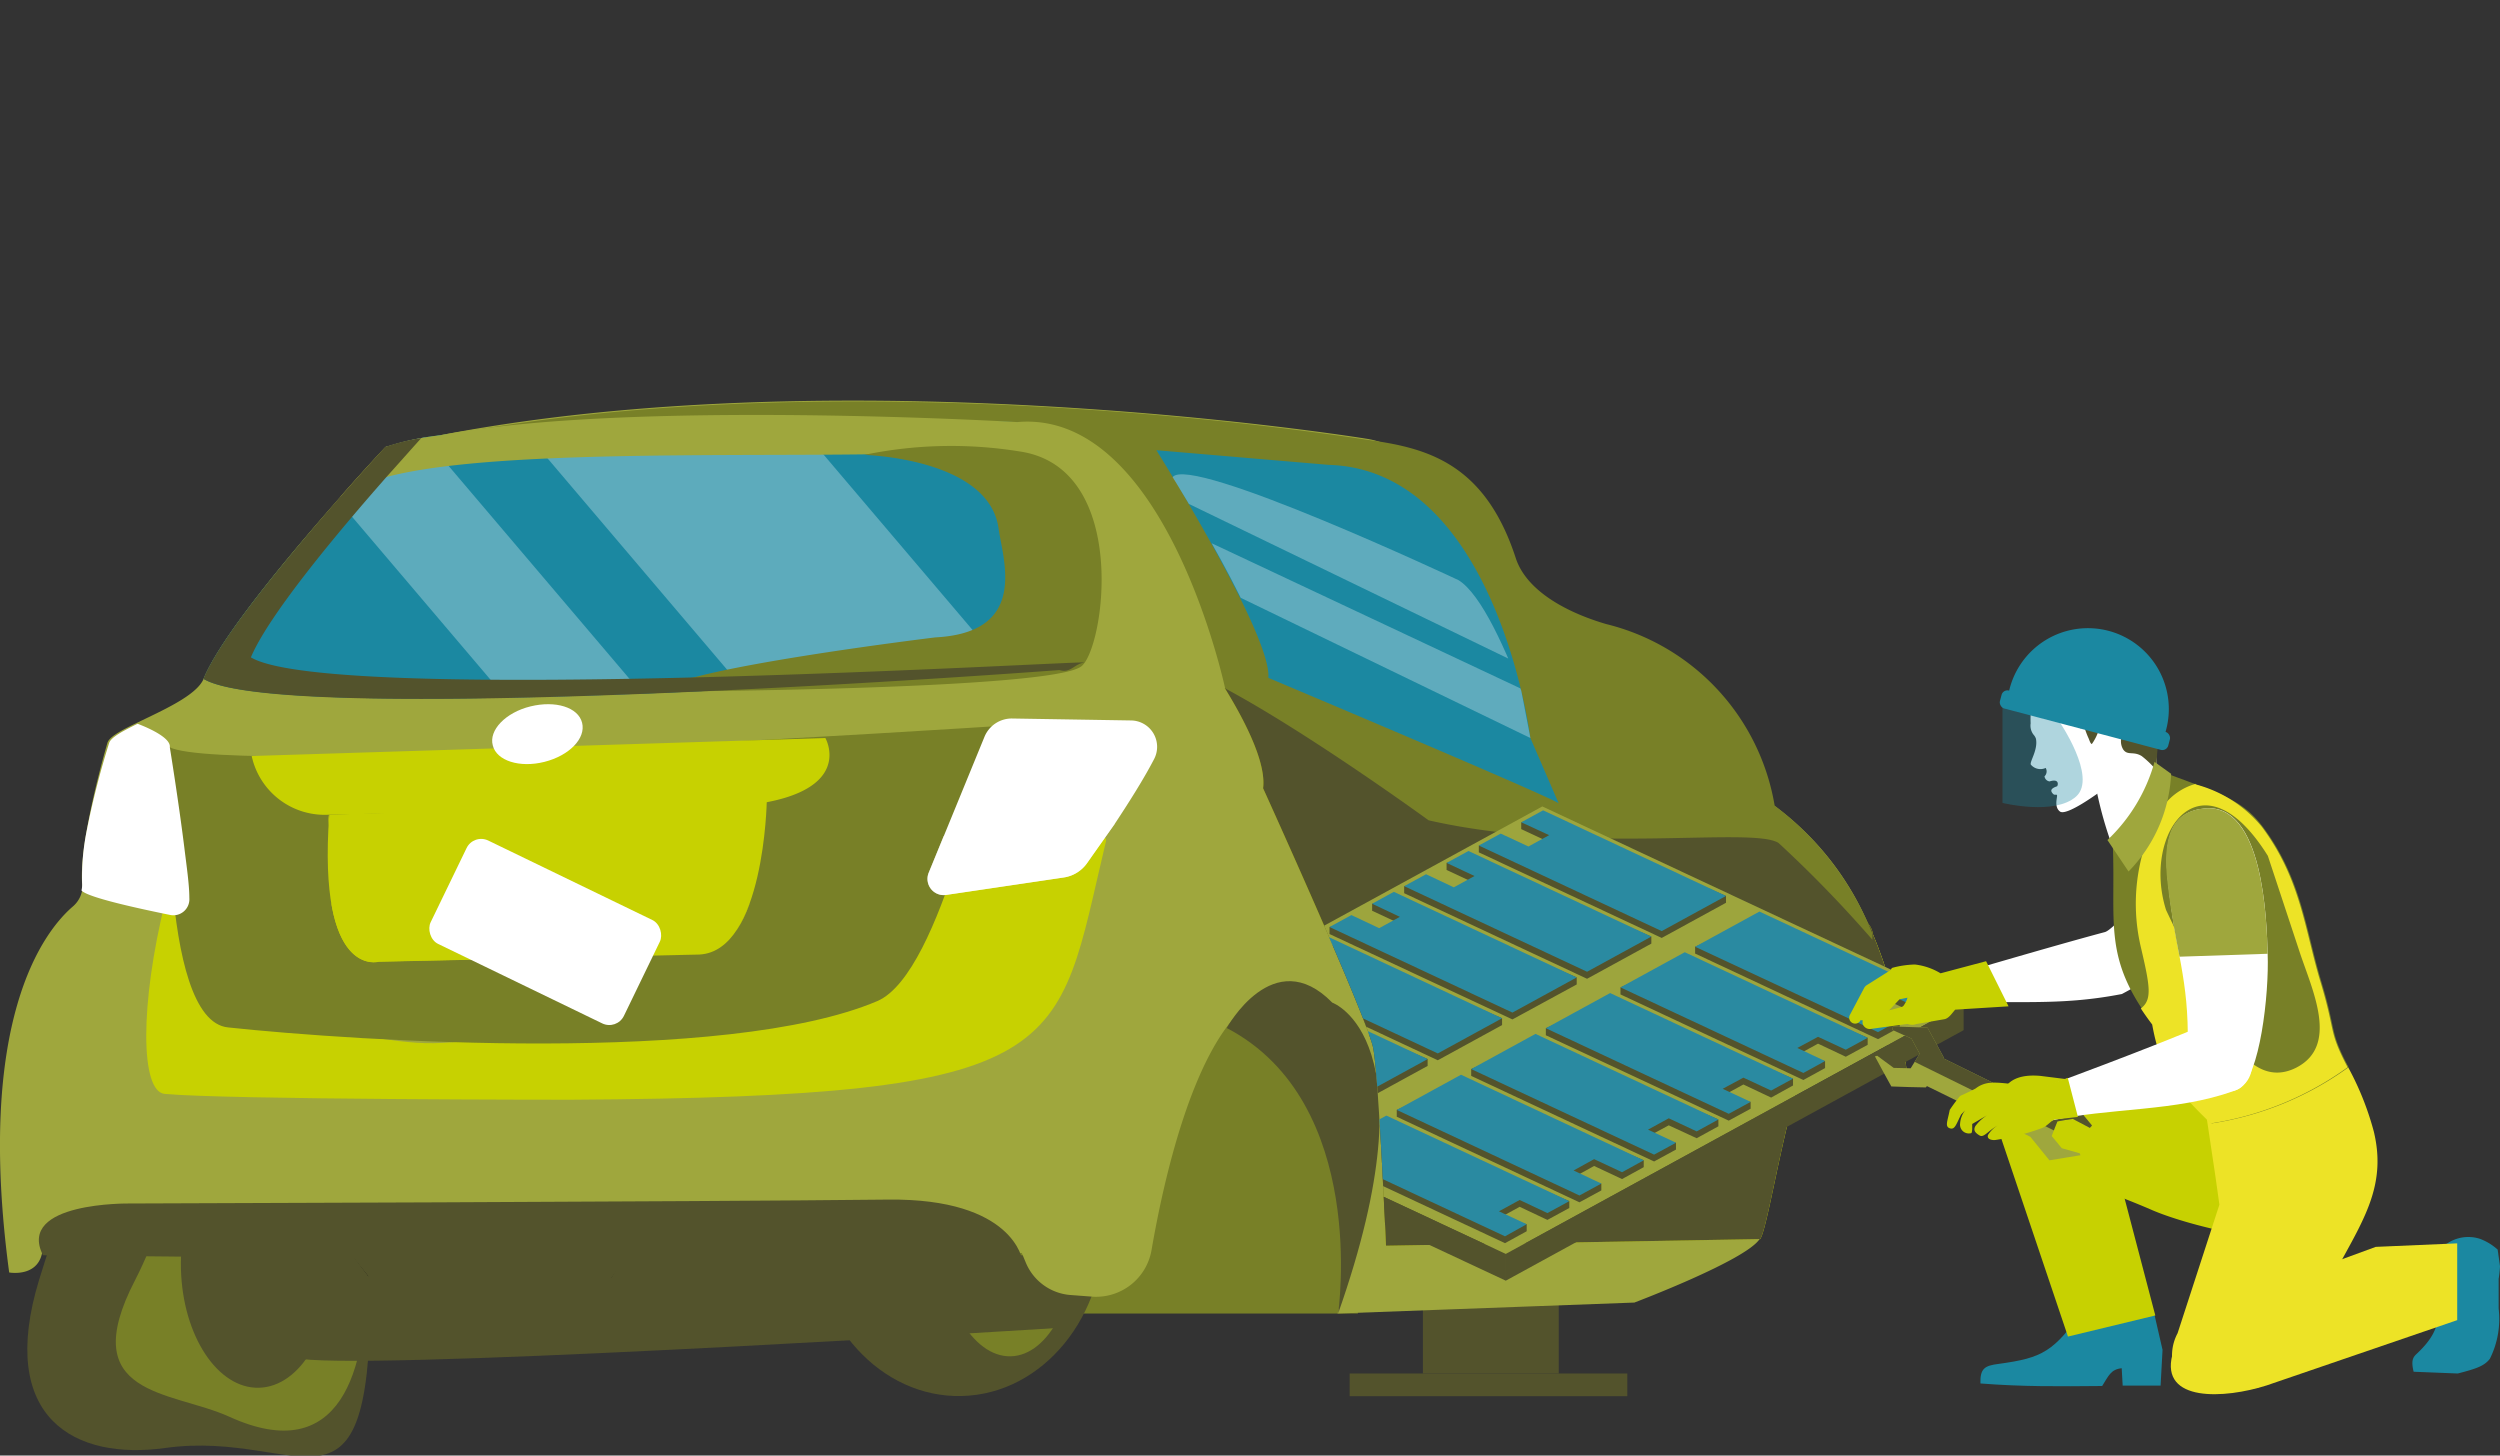 <svg xmlns="http://www.w3.org/2000/svg" viewBox="0 0 127.94 74.49"><rect x="0" y="0" width="127.94" height="74.49" fill="#333333" stroke="none"/><defs><clipPath id="clip-path" transform="translate(0 20.5)"><path class="cls-1" d="M10.42 14.24c4.15 2.51 43.81-.45 43.81-.45a4.77 4.77 0 011.24-.38 16.18 16.18 0 013.78-.06l2.68.27S59.85 1.05 52.06 1.1c0 0-21-.47-29.55.68a13.32 13.32 0 00-2.74.59c-.08.09-1 1.11-2.31 2.56C15 7.71 11.33 12 10.42 14.24z"/></clipPath><clipPath id="clip-path-2" transform="translate(0 20.5)"><path class="cls-1" d="M79.77 20.62s-2.8-10-5.13-11.43c0 0-13.75-6.46-14.63-5.27 0 0 5.09 8.1 4.9 10.27 0 0 10.33 4.62 10.33 4.78"/></clipPath><clipPath id="clip-path-3" transform="translate(0 20.5)"><path class="cls-1" d="M64.64 19.84S70 31.65 70.28 33.15s.65 10.1.65 10.1l16 7.18c.72-1.1 7.74-13.56 9-13.56 0 0 .93-2.89.84-1.77l.83-.14s8.46-3.16 6.79-7.1c0-.14-7.33-2.1-7.5-2.33 0 0-3-2.68-9.37-4.4-.69-.19-1.81-3.73-2.61-3.86a20.65 20.65 0 01-10.83-.44c-5.31-1.73-10.78-3.35-12.12-3.2-.03-.01 2.95 4.12 2.68 6.21z"/></clipPath><style>.cls-1{fill:none}.cls-23,.cls-3{fill:#53532c}.cls-4{fill:#788027}.cls-26,.cls-5{fill:#9fa73d}.cls-21,.cls-7{fill:#c7d101}.cls-20,.cls-9{fill:#fff}.cls-12,.cls-22{fill:#1b88a1}.cls-20,.cls-21,.cls-22,.cls-23,.cls-24,.cls-26{fill-rule:evenodd}.cls-24{fill:#ede326}</style></defs><g style="isolation:isolate"><g id="Layer_2" data-name="Layer 2"><g id="Laag_1" data-name="Laag 1"><path class="cls-3" d="M72.82 65.94h6.95v4.35h-6.95z"/><path class="cls-4" d="M69.49 67.22H53.33l5.32-17.76h10.84v17.76z"/><ellipse class="cls-3" cx="49" cy="42.27" rx="7.5" ry="8.68" transform="rotate(-1.52 821.52 52.367)"/><path class="cls-4" d="M48 42.49c.1 3.6 1.77 6.47 3.73 6.42s3.48-3 3.38-6.61-1.76-6.48-3.73-6.43-3.49 3.02-3.38 6.62z" transform="translate(0 20.5)"/><path class="cls-3" d="M2 45c-2.16 7.09 1.84 9.25 6.47 8.6 7.2-1 10.67 5 10.48-9.05-.07-5.72-4.07-10.26-8.75-10.14S3.71 39.48 2 45z" transform="translate(0 20.5)"/><path class="cls-4" d="M6.92 45c-3.12 6 1.85 5.66 4.81 7 5.74 2.62 7.07-2.47 7-7.32s-2.92-8.68-6.17-8.63S9.14 40.67 6.92 45z" transform="translate(0 20.5)"/><path class="cls-3" d="M9.26 44.45c.09 3.41 1.88 6.13 4 6.07s3.77-2.86 3.68-6.27-1.89-6.13-4-6.07S9.17 41 9.26 44.45z" transform="translate(0 20.5)"/><path class="cls-3" d="M54.47 47.44S22 49.49 15.9 49.09s-5.45-5.48-5.45-5.48l45.55.14s-1.55 2.75-1.53 3.69z" transform="translate(0 20.5)"/><path class="cls-5" d="M.47 44.62s1.64.3 1.72-1.29l15.92.16.86 1 12.16.1.87-1.14 20.29.17.2.48a2.7 2.7 0 002.25 1.67l1.19.09a2.88 2.88 0 003-2.38c.61-3.54 2.1-10.26 4.89-12.55a3.23 3.23 0 011.81-.79s7.16.88 2.82 16.58l15.19-.56s5.69-2.15 6.41-3.25 2.6-16.91 6.19-11.27a5.35 5.35 0 01.47 2.36l.91 1a23.59 23.59 0 00-1.77-7.68c-.08-.19-.17-.38-.26-.57a14.7 14.7 0 00-4.77-6 72.91 72.91 0 01-10-8.66c-.82-.96-3.38-2.09-4.33-2.95-3.2-2.93-3.27-6.7-6.58-7.19 0 0-28.57-4.65-50.18.42 0 0-7.9 8.46-9.31 11.87-.36.86-2.14 1.63-3.45 2.27-.77.37-1.38.7-1.47 1 0 0-1.45 4.89-1.3 7.19a1.26 1.26 0 010 .39 1.42 1.42 0 01-.46.79c-1.52 1.3-5 5.85-3.27 18.74z" transform="translate(0 20.5)"/><path stroke="#111" stroke-miterlimit="10" stroke-width=".51" fill="none" d="M17.5 63.09l14.83.1-1.19 1.95-12.17-.09-1.47-1.96z"/><path class="cls-7" d="M56.6 22.55C54 33.42 55.15 35.62 29.19 35.78c0 0-17.59 0-20.77-.3-1.23-.13-1.28-4.53.05-9.91 0 0 3.41 6.59 12.8 7.29S57.1 20.45 56.6 22.55z" transform="translate(0 20.5)"/><path class="cls-4" d="M51 16.66s-39.37 2.59-42.32 1.08c0 0-.64 14 3 14.34 6.55.7 25.49 1.94 33.22-1.35 3.34-1.44 5.59-13.43 6.1-14.07z" transform="translate(0 20.5)"/><path class="cls-7" d="M39.24 20.51s-.13 7.67-3.45 7.84l-16.41.36s-3.14.91-2.53-7.52z" transform="translate(0 20.5)"/><path class="cls-7" d="M16.81 21.77v-.58c.05.2.02.39 0 .58zm2.04 5.7l12 1-11.47.25s-1.89.54-2.45-3.15c.54 2.15 1.92 1.9 1.92 1.9zm19.56-1.87a7 7 0 01-.71 1.51 10 10 0 00.71-1.51z" transform="translate(0 20.5)"/><rect class="cls-9" x="22.39" y="24.25" width="10.99" height="5.88" rx=".83" transform="rotate(-154.16 30.246 37.44)"/><path class="cls-9" d="M4.17 25.07c.3.36 3 .94 4.52 1.25a.82.82 0 001-.86c0-.69-.14-1.62-.26-2.61-.3-2.41-.74-5.11-.74-5.11.08-.58-1.65-1.2-1.65-1.2-.77.38-1.38.7-1.46 1a42.68 42.68 0 00-1.16 4.56 12 12 0 00-.22 2.58 1.26 1.26 0 01-.03.39z" transform="translate(0 20.5)"/><path class="cls-7" d="M64.64 19.84S70 31.65 70.28 33.15s.65 10.1.65 10.1l19.15-.34c.72-1.1 2.57-16.92 6.16-11.27a5.35 5.35 0 01.47 2.36l.91 1a23.59 23.59 0 00-1.77-7.68 1.05 1.05 0 00-.26-.57s-1.67-3.86-8-5.58a18.92 18.92 0 00-2.25-.47s-5.49-2-11.19-3.83c-5.31-1.73-10.78-3.35-12.12-3.2-.1-.05 2.88 4.08 2.61 6.17z" transform="translate(0 20.5)"/><path class="cls-3" d="M64.64 19.84S70 31.65 70.28 33.15s.65 10.1.65 10.1l19.15-.34c.72-1.1 2.57-16.92 6.16-11.27a5.35 5.35 0 01.47 2.36l.91 1a23.59 23.59 0 00-1.77-7.68 1.05 1.05 0 00-.26-.57s-1.67-3.86-8-5.58a18.92 18.92 0 00-2.25-.47s-5.49-2-11.19-3.83c-5.31-1.73-10.78-3.35-12.12-3.2-.1-.05 2.88 4.08 2.61 6.17z" transform="translate(0 20.5)"/><path d="M96.77 34h-.06a.86.86 0 000-.16c.03.05.04.16.06.16z" transform="translate(0 20.5)" fill="#f4e404"/><path class="cls-7" d="M42.24 17.27s2.1 3.69-7 3.56l-18.36.36a3.82 3.82 0 01-4-3z" transform="translate(0 20.5)"/><path class="cls-7" transform="rotate(178.48 34.082 12.39)" d="M29.53 1.42h9.37v1.44h-9.37z"/><path class="cls-9" d="M25.22 17.65c.19.78 1.37 1.16 2.64.84s2.13-1.2 1.93-2-1.37-1.15-2.64-.84-2.15 1.22-1.93 2z" transform="translate(0 20.5)"/><path class="cls-3" d="M2.2 43.74l15.92.16L19 45l12.17.09.83-1.23 20.32.14s-.42-3.18-6.87-3.11c-9.7.11-38.82.2-38.82.2S.82 41 2.2 43.74zm66.28 2.98s1.59-10.8-5.7-14.61c0 0 2.39-4.38 5.4-1.3 0 0 5.25 1.86.3 15.91z" transform="translate(0 20.5)"/><path class="cls-9" d="M48.41 25.3l6-.89a1.78 1.78 0 001.23-.75c.35-.5.86-1.22 1.41-2 .7-1.06 1.47-2.27 2-3.29a1.35 1.35 0 00-1.17-2l-6.08-.1a1.51 1.51 0 00-1.42.94l-2.09 5.1-.77 1.88a.83.83 0 00.89 1.11z" transform="translate(0 20.5)"/><path d="M48.41 25.3l6-.89a1.78 1.78 0 001.23-.75c.35-.5.86-1.22 1.41-2L55.29 21a27.54 27.54 0 01-7 1.29l-.77 1.88a.83.83 0 00.89 1.13z" transform="translate(0 20.5)" opacity=".57" fill="#fff"/><path class="cls-4" d="M10.42 14.24c4.15 2.51 43.81-.45 43.81-.45 1.1-.56 3.05-.6 5-.44 3.06.25 13.88 8.13 13.88 8.13 7.88 1.79 16.56.3 17.91 1.16a62.65 62.65 0 014.8 4.95v-.31a15.21 15.21 0 00-5-6.55 11.53 11.53 0 00-8.61-9.29c-1.76-.51-4-1.56-4.62-3.32C76 3.17 73 2.41 69.91 2c0 0-1.37-.22-3.75-.52-7.85-1-26.51-2.73-42.6.16l-1 .19c-.93.18-1.84.37-2.74.59-.34.21-8.02 8.46-9.4 11.82z" transform="translate(0 20.5)"/><path class="cls-12" d="M10.42 14.24c4.15 2.51 43.81-.45 43.81-.45a4.77 4.77 0 011.24-.38 16.18 16.18 0 013.78-.06l2.68.27S59.85 1.05 52.06 1.1c0 0-21-.47-29.55.68a13.32 13.32 0 00-2.74.59c-.08.09-1 1.11-2.31 2.56C15 7.71 11.33 12 10.42 14.24zm67.9 3.03S76.59 3.55 68 3.29l-8.82-.75S65.1 12 64.91 14.19c0 0 14.86 6.26 14.86 6.43" transform="translate(0 20.5)"/><g opacity=".29" clip-path="url(#clip-path)"><path class="cls-9" transform="rotate(139.65 34.932 17.37)" d="M33.25-24.5h10.89v63.23H33.25z"/><path class="cls-9" transform="rotate(139.65 25.268 24.953)" d="M26.31-16.91h5.45v63.23h-5.45z"/></g><path class="cls-5" d="M17.41 4.93a2.19 2.19 0 00.5-.26C21.84 2 41.56 3.15 49.44 2.58c10.06-.73 6 10.83 6 10.83l7.26 1.33S59.66.43 52.06 1.1c0 0-19.89-1.17-29.55.68a13.32 13.32 0 00-2.74.59c-.13.09-1.08 1.11-2.36 2.56z" transform="translate(0 20.5)"/><path class="cls-4" d="M44.22 2.78s6.37.16 6.88 3.75c.22 1.6 1.58 5.34-3.24 5.59 0 0-13.4 1.63-14.06 2.77 0 0 20-.08 21.54-1.29 1.19-.93 2.5-10.19-3.18-11a21.93 21.93 0 00-7.94.18z" transform="translate(0 20.5)"/><path class="cls-3" d="M17.41 4.93c1.28-1.45 2.23-2.47 2.31-2.56a10.07 10.07 0 011.84-.45c-.41.45-1 1.12-1.72 1.92-2.45 2.78-6.08 7.1-7 9.3 4.16 2.52 43.69.09 42.62.27-.48.08-.7.56-1.24.38 0 0-39.66 3-43.81.45.92-2.24 4.59-6.53 7-9.31z" transform="translate(0 20.5)"/><g opacity=".3" clip-path="url(#clip-path-2)"><path class="cls-9" d="M78.03 34.11l.84-3.6-18.85-9.13-1.57 3.25 19.58 9.48zm.29 3.66l-.49-2.53-20.12-9.46-.79 1.63 21.4 10.36z"/></g><g clip-path="url(#clip-path-3)"><path fill="#9da53d" d="M77.06 64.17L55.49 54.08l23.44-12.81 21.56 10.09-23.43 12.81z"/><path class="cls-3" d="M96.11 53.18l-9.36-4.38v-.35L90.04 47l9.35 4.02v.36l-1.11.61-1.43-.67-1.05.58 1.42.31v.36l-1.11.61zm-20.43-9.56L85.04 48l3.29-1.8v-.35l-9.36-4.03-1.12.26v.35l1.43.67-1.06.58-1.42-.67-1.12.26v.35zm24.81 7.74v1.36L77.06 65.54v-1.37l23.43-12.81zm-45 2.72v1.37l21.57 10.09v-1.37L55.49 54.08zm36.8 1.19l-9.36-4.38v-.36l3.29-1.44 9.36 4.02v.36l-1.12.61-1.42-.67-1.06.58 1.42.31v.36l-1.11.61zm-20.43-9.56l9.36 4.38 3.29-1.8v-.36l-9.36-4.02-1.12.25v.36l1.43.67-1.06.57-1.42-.66-1.12.25v.36zm16.61 11.64l-9.36-4.37v-.36l3.29-1.44 9.36 4.02v.35l-1.12.62-1.42-.67-1.06.58 1.43.31v.35l-1.12.61zM68.04 47.8l9.36 4.37 3.29-1.79v-.36L71.33 46l-1.11.25v.36l1.42.66-1.06.58-1.42-.66-1.12.25v.36zm16.61 11.64l-9.36-4.38v-.35l3.29-1.45 9.36 4.03v.35l-1.11.61-1.43-.66-1.06.57 1.43.32v.35l-1.12.61zm-20.42-9.56l9.35 4.38 3.29-1.8v-.35l-9.35-4.02-1.12.25v.36l1.42.66-1.05.58-1.43-.67-1.11.26v.35zm16.6 11.65l-9.35-4.38v-.35l3.29-1.45 9.35 4.03v.35l-1.11.61-1.43-.67-1.05.58 1.42.32v.35l-1.12.61zm-20.42-9.56l9.36 4.38 3.29-1.8v-.35l-9.36-4.03-1.12.26v.35l1.43.67-1.06.58-1.43-.67-1.11.26v.35zm16.61 11.65l-9.36-4.38v-.35l3.29-1.45 9.36 4.03v.35l-1.12.61-1.42-.67-1.06.58 1.42.31v.36l-1.11.61zm-20.43-9.56l9.36 4.38 3.29-1.8v-.35l-9.36-4.03-1.12.26v.35l1.43.67-1.06.58-1.42-.67-1.12.26v.35z"/><path d="M96.11 52.82l-9.36-4.37 3.29-1.8 9.35 4.37-1.11.62-1.43-.67-1.05.58 1.42.66-1.11.61zm-3.82 2.09l-9.36-4.38 3.29-1.8 9.36 4.38-1.12.61-1.42-.66-1.06.57 1.42.67-1.11.61zM88.47 57l-9.36-4.38 3.29-1.8 9.36 4.38-1.12.61-1.42-.66-1.06.57 1.43.67-1.12.61zm-3.82 2.09l-9.36-4.38 3.29-1.8 9.36 4.38-1.11.61-1.43-.67-1.06.58 1.43.67-1.12.61zm-3.82 2.09l-9.35-4.38 3.29-1.8 9.35 4.38-1.11.61-1.43-.67-1.05.58 1.42.67-1.12.61zm-3.81 2.09l-9.36-4.38 3.29-1.8 9.36 4.38-1.12.61-1.42-.67-1.06.58 1.42.66-1.11.62zm-1.34-20l9.36 4.38 3.29-1.8-9.36-4.38-1.12.61 1.43.66-1.06.58-1.42-.66-1.12.61zm-3.82 2.08l9.36 4.38 3.29-1.8-9.36-4.38-1.12.61 1.43.67-1.06.58-1.42-.67-1.12.61zm-3.82 2.09l9.36 4.38 3.29-1.8-9.36-4.38-1.11.61 1.42.67-1.06.58-1.42-.67-1.12.61zm-3.81 2.09l9.35 4.38 3.29-1.8-9.35-4.38-1.12.61 1.42.67-1.05.58-1.43-.67-1.11.61zm-3.82 2.09L69.77 56l3.29-1.8-9.36-4.38-1.12.61 1.43.67-1.06.57-1.43-.66-1.11.61zm-3.82 2.09l9.36 4.38 3.29-1.8-9.36-4.38-1.12.61 1.43.67-1.06.57-1.42-.66-1.12.61z" fill="#2a8aa1"/></g><path class="cls-20" d="M108.59 30.37c-3.34.65-5.48.28-9 .5-.1-1.09-.14-.72-.36-1.24 0 0 5.68-1.68 8.49-2.43.5-.14 2.27-2.39 2.57-2.35a2.17 2.17 0 011.71 3.27 20.92 20.92 0 01-3.41 2.25z" transform="translate(0 20.5)"/><path class="cls-21" d="M95.9 30l1.16-.73c.12-.07 1.56 1.08 1 1.2l-.85.17-.87.92a2.33 2.33 0 01-1.11.15.27.27 0 01-.11-.35A6.22 6.22 0 0195.9 30z" transform="translate(0 20.5)"/><path class="cls-21" d="M94.68 31.42l.72-1.36a.4.4 0 01.16-.16l1.22-.77.51-.12c.16 0-.07.06 0 .22s.56.49-.14.74l-1.25.44-.7 1.33a.3.3 0 01-.52-.32z" transform="translate(0 20.5)"/><path class="cls-21" d="M97.43 31.71l-.09-.61c0-.1.82-.87-.35-1.07-.2 0-.35-.89-.15-1a4.8 4.8 0 011.16-.17 3.25 3.25 0 011.31.45l2.33-.62 1.15 2.31-2.73.17c-.15.16-.32.45-.56.49l-1.45.25c-.2.09-.58 0-.62-.2z" transform="translate(0 20.5)"/><path class="cls-22" d="M106.68 46.43c-1.57 2.26-2.14 2.56-4.41 2.87-.71.09-.94.24-.92 1 2.18.17 4 .15 6.23.13.33-.52.44-.85 1-.91l.05.89h1.94l.1-1.83-.46-2z" transform="translate(0 20.5)"/><path class="cls-21" d="M102.27 37.33l3.56 10.57 4.47-1.08-1.79-6.82-2.69-5c-2.99-.58-3.94.78-3.55 2.33z" transform="translate(0 20.5)"/><path class="cls-21" d="M110.05 41.39c1.93.86 6.81 2 8.78 1.4l-.3-6.33-5-1.25-2 .24-7.11-.89c-2.26-.2-2.22 1.44-2 2.76l.68 1.75a44.17 44.17 0 016.95 2.32z" transform="translate(0 20.5)"/><path class="cls-22" d="M127.82 43.45l.12.85a6.17 6.17 0 01-.07.65v1.51a4.55 4.55 0 01-.45 2.58c-.28.36-.67.5-1.64.75l-2.26-.09c-.12-.5-.07-.71.14-.9 1.27-1.19 1.23-1.92 1.07-3.66-.1-1.1 0-1.72.5-2a1.94 1.94 0 011.69-.24 2.86 2.86 0 01.9.55z" transform="translate(0 20.5)"/><path class="cls-20" d="M110.45 19.86l-2.13 2.84-.29-.09a20.09 20.09 0 01-1.03-4.56l3-1.62c.07.8.26 1.15.37 2a14.07 14.07 0 01.08 1.43z" transform="translate(0 20.5)"/><path class="cls-20" d="M104.69 18.8a.35.35 0 01-.06.43.3.3 0 00.26.26c.54-.17.42.23.38.25-.39.13-.31.27-.21.38s.18 0 .21.08-.17.59.15.83 1.85-.84 2.53-1.37.27-.82.06-1.49c.37 0 .62-.19.52-.75a8.1 8.1 0 00.52-2.13s-1.78-2.73-1.85-2.74-2.34.78-2.34.78c-.18.5-.55 1-.74 1.59a4.79 4.79 0 00-.2 1.6.76.76 0 00.15.58.59.59 0 01.12.2c.12.57-.33 1.18-.26 1.33a.64.64 0 00.76.17z" transform="translate(0 20.5)"/><path class="cls-23" d="M106.63 16.62c.09.25.17.48.24.63s.09.28.18.33a2.51 2.51 0 00.38-.8c.23-.4.56-.85.91-.81s.39.71.24 1.22a.81.81 0 00.08.67c.23.32.51.07.94.33a5 5 0 01.8.78 5.22 5.22 0 01.18-1.93 3.88 3.88 0 00-.6-3.24h.07a2.6 2.6 0 00-1.5-1 2.46 2.46 0 00-2.33-.54 2.69 2.69 0 01.84.08c-3 .08-3.15 2.4-4 2.36.83.92 1.57.66 2.51.25a2.2 2.2 0 01.9 1.85l.14-.26z" transform="translate(0 20.5)"/><path class="cls-24" d="M121.48 37.4a14.87 14.87 0 00-2-4.42l-6.84 1.79.73 4.89.21 1.49-2.14 6.58a2.41 2.41 0 00-.22 1.69c.4 1.52 1.89 1.46 4.35 1.09a76.06 76.06 0 004.23-6.45c1.29-2.35 2.31-4.06 1.68-6.66z" transform="translate(0 20.5)"/><path d="M111 19.13c2.7 1 3.79 1.34 4.8 2.68 2 2.68 2.19 5.25 3 7.93s.38 2.44 1.39 4.38a16.1 16.1 0 01-7 2.87c-1.91-1.83-2.59-2.81-3-5.06-2.62-3.45-1.89-5.15-2.07-9.33z" transform="translate(0 20.5)" fill-rule="evenodd" fill="#788027"/><path class="cls-24" d="M112.35 19.64a6.51 6.51 0 013.4 2.17c2 2.68 2.19 5.25 3 7.93s.38 2.44 1.39 4.38a16.1 16.1 0 01-7 2.87c-1.91-1.83-2.59-2.81-3-5.06-.22-.29-.41-.56-.58-.82.59-.45.47-1.13 0-3.14a9.71 9.71 0 011-7 3.12 3.12 0 011.82-1.36zm5.32 8.53l-1.61-4.87c-3.39-5.44-6.46-1.2-5.21 2.77l1.81 3.81c.9 1.84 2.39 5.5 4.85 4.26 2.23-1.14.8-4.01.16-5.97z" transform="translate(0 20.5)"/><path class="cls-26" d="M110.26 18.49a8.73 8.73 0 01-2.41 4l1.08 1.61a7.64 7.64 0 002.18-5z" transform="translate(0 20.5)"/><path class="cls-24" d="M116 50.4l9.75-3.34v-3.93l-4.17.18-9.41 3.45-1 2.08c-.62 2.43 2.67 2.25 4.83 1.56z" transform="translate(0 20.5)"/><path class="cls-20" d="M116.05 28.31c.08 2.1-.41 6.28-1.45 6.9s-2.67-.88-2.64-2.2c.06-3.46-.62-4.7-1-8.3-.28-2.38.2-3.68 1.88-3.84 2.99-.28 3.16 5.73 3.21 7.44z" transform="translate(0 20.5)"/><path class="cls-26" d="M116.05 28.31l-4.51.15c-.2-1.05-.43-2.17-.61-3.75-.28-2.38.2-3.68 1.88-3.84 3.02-.28 3.19 5.73 3.24 7.44z" transform="translate(0 20.5)"/><path class="cls-26" d="M96.87 52.53l.89.03.88.03.43.78.42.78-.02.02 4.96 2.44.8-.13.8-.14.52.64.51.62-.11.12-.87-.46-.4.06-.39.07-.15.37-.14.38.26.31.25.31.92.26.04.1-.79.13-.8.13-.51-.63-.48-.59v.01l-5.28-2.59-.05.07-.89-.02-.88-.03-.43-.78-.41-.76.12-.03.84.62.43.01.44.01.23-.37.23-.38-.21-.38-.21-.39-.97-.44.02-.18z"/><path class="cls-23" d="M96.87 52.53l.89.03.88.03.43.78.42.78-.02.02 4.96 2.44.8-.13.8-.14.52.64.51.62-.11.12-.87-.46-.4.06-.39.07-.15.37-.03.09-7.13-3.51.03-.04.23-.38-.21-.38-.21-.39-.97-.44.02-.18z"/><path class="cls-20" d="M114.32 35.33c-3 1.08-6.32.84-9.49 1.54-.25-1-.15-1.22-.42-1.66 0 0 6-2.21 8.5-3.31 1.83-.81 3.43 2.66 1.41 3.43z" transform="translate(0 20.5)"/><path class="cls-21" d="M104.51 35.12c-.45.05-2-.26-2.58-.21a1.38 1.38 0 00-.82.29c-.3.17-.76.36-.8.39a8.11 8.11 0 00-.53.71c-.11.57-.26.85 0 .94s.32-.18.58-.7l.21-.22a1.25 1.25 0 00-.26.68.45.45 0 00.52.5c.1 0 .08-.09.1-.2v-.28l.82-.48a2.23 2.23 0 00-.66.59c-.12.22 0 .35.22.48s.43-.25 1-.56a1.53 1.53 0 00-.57.53c-.08.22.19.28.38.26a12.07 12.07 0 002.38-.61c.31-.12.47-.41.69-.44l1.15-.13-.52-2zm-9.18-3.21a.37.37 0 01.25-.45c.62-.17 1.31-.27 1.91-.49l.56-.22a.35.35 0 01.44.24c.05.19-.2.25-.24.44l-.11.4-2.36.32a.38.38 0 01-.45-.24z" transform="translate(0 20.5)"/><path d="M102.48 15.59v5s2.67.66 3.77-.33-.88-3.86-.88-3.86z" transform="translate(0 20.5)" opacity=".35" fill="#1b88a1"/><path class="cls-12" d="M110.81 17l-4-1.06-4-1.05a4.14 4.14 0 118 2.11z" transform="translate(0 20.5)"/><rect class="cls-12" x="102.24" y="15.88" width="8.91" height=".95" rx=".31" transform="rotate(14.8 27.767 26.615)"/><path class="cls-3" d="M69.07 70.29h14.21v1.16H69.07z"/></g></g></g></svg>